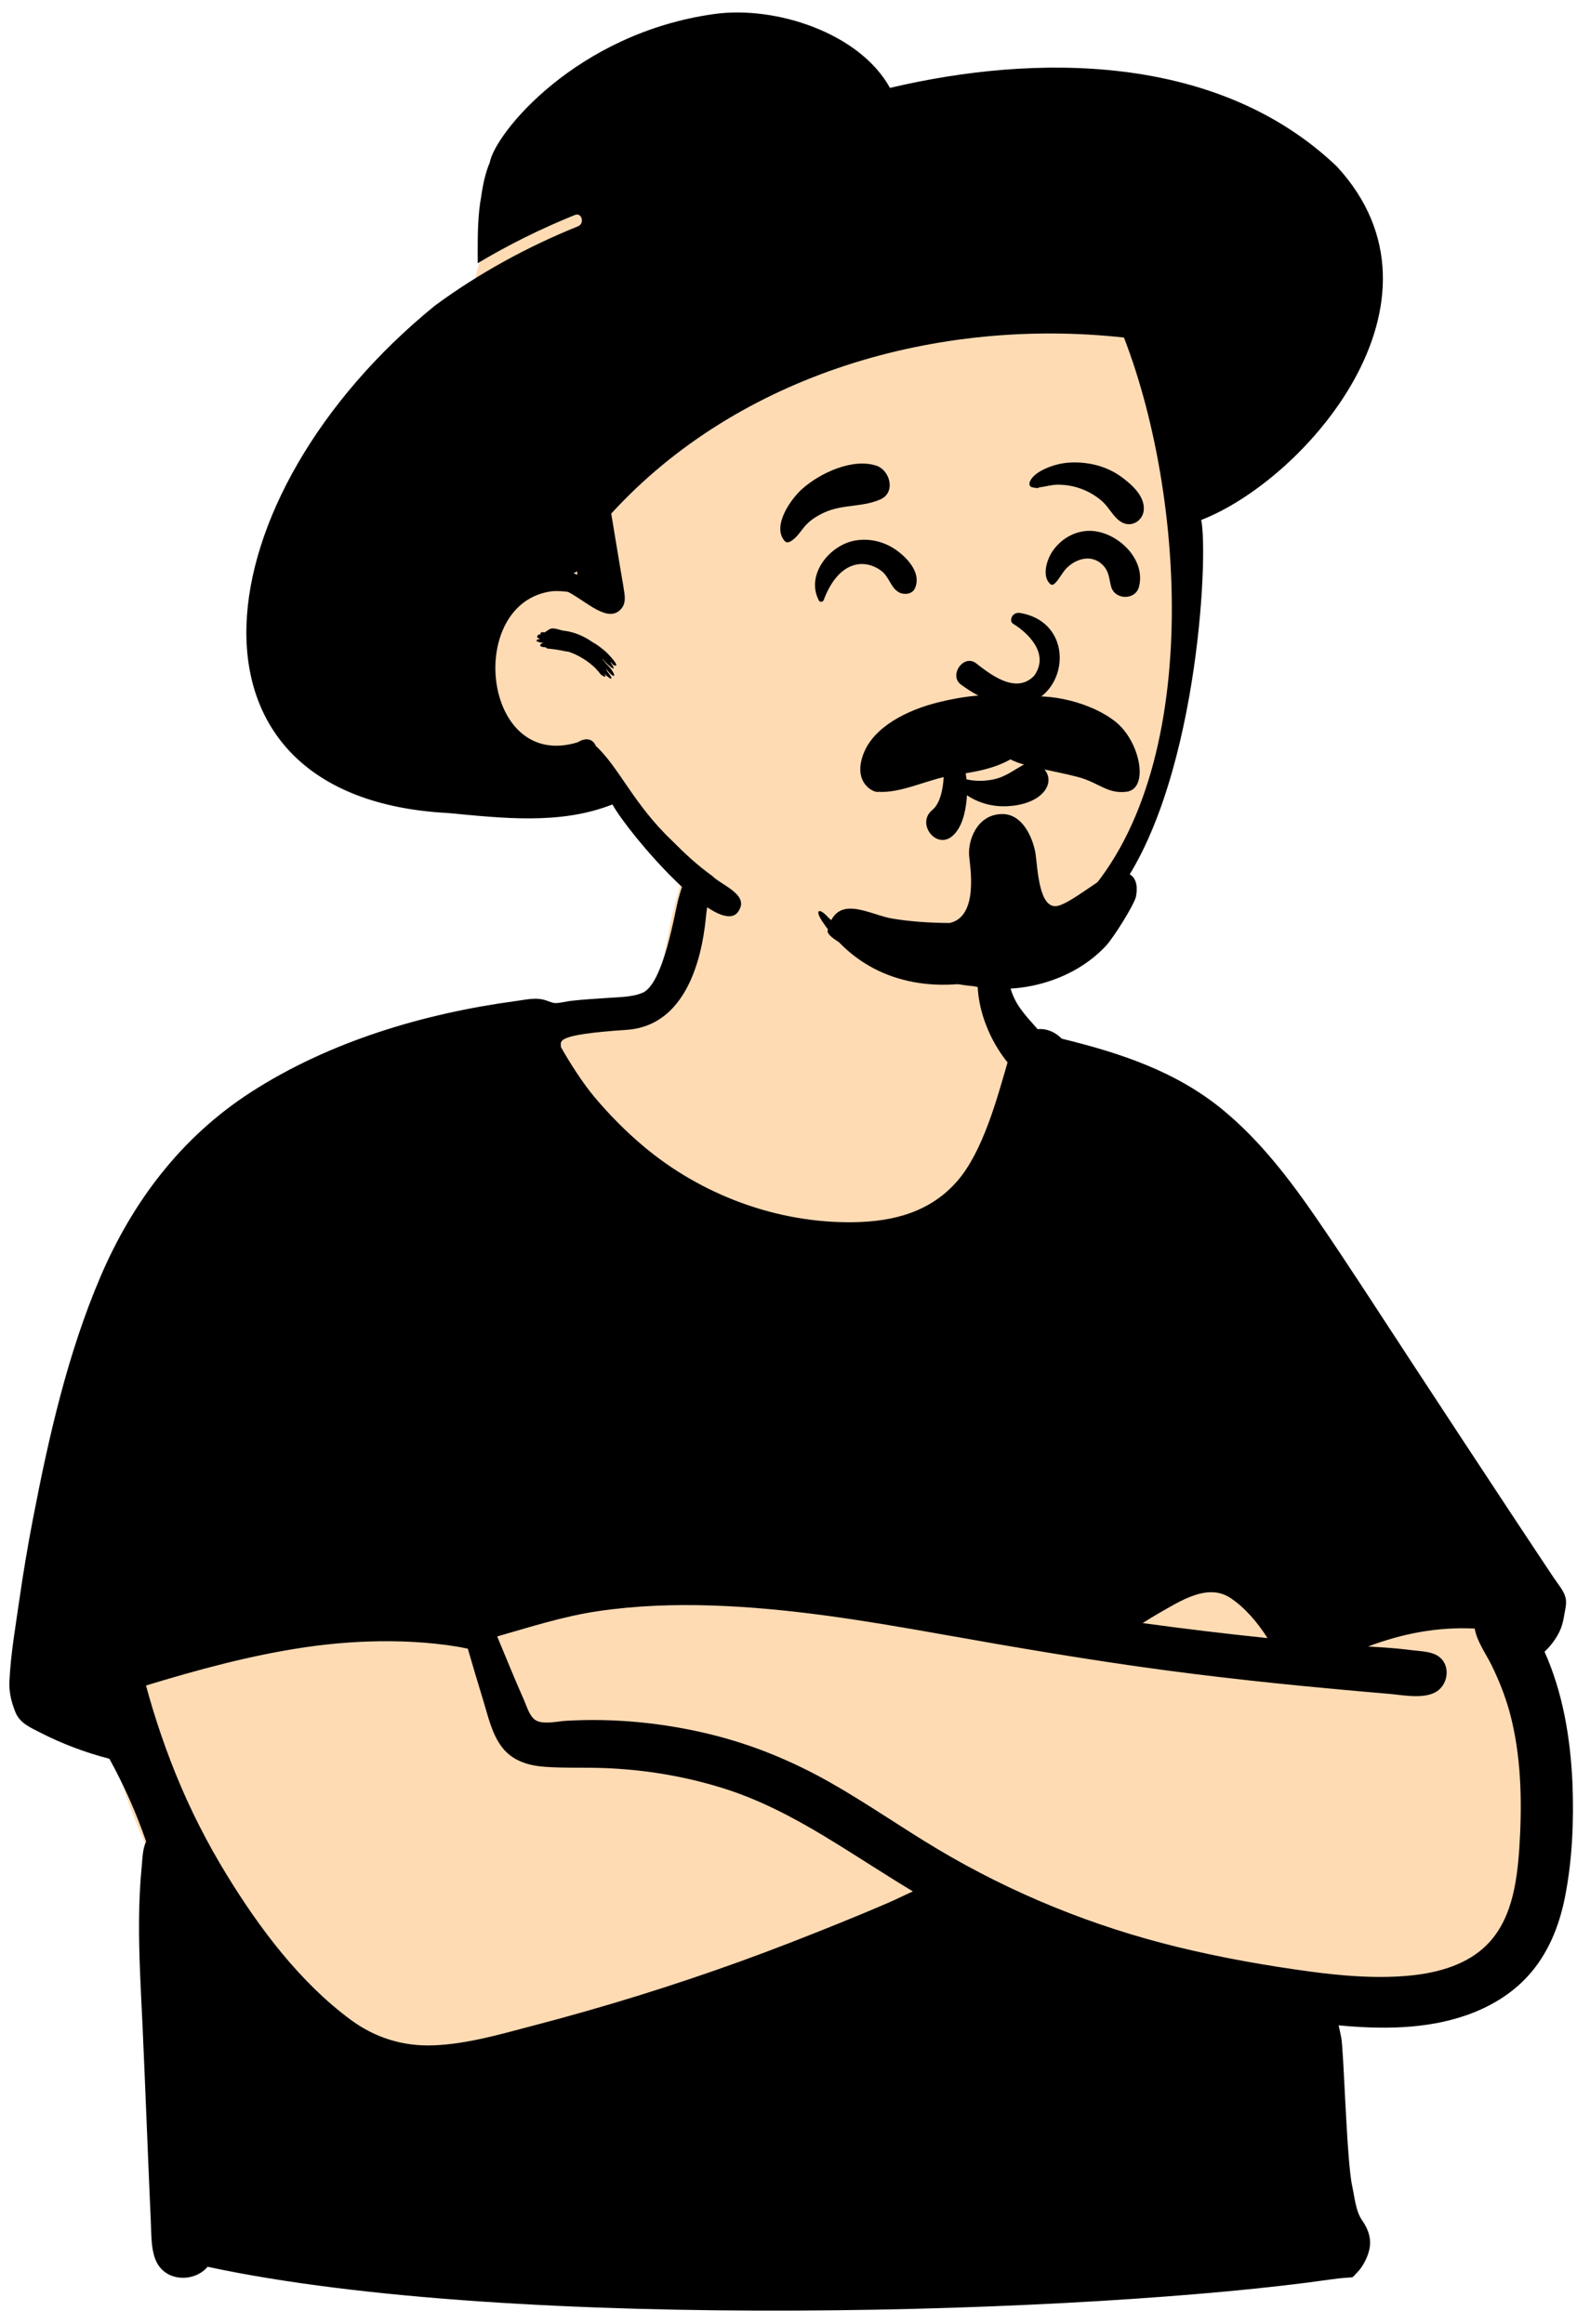 <svg viewBox="184.216 191.625 805.946 1188.075" xmlns="http://www.w3.org/2000/svg" overflow="visible" xmlns:xlink="http://www.w3.org/1999/xlink" width="805.946px" height="1188.075px"><g id="Master/Character/Bust" stroke="none" stroke-width="1" fill="none" fill-rule="evenodd"><g id="Body" transform="translate(147, 639) scale(1 1)"><g id="Body/Tee Arms Crossed" stroke="none" stroke-width="1" fill="none" fill-rule="evenodd"><path d="M659.933,217.977 C651.249,214.881 642.879,211.305 635.253,206.045 C613.27,189.682 598.936,165.057 585.392,141.726 C566.314,107.793 552.723,71.635 543.328,33.915 C539.291,17.709 537.92,-1.081 528.748,-15.449 C507.956,-45.534 446.987,-41.636 414.612,-36.355 C392.932,-32.519 388.451,-8.257 383.527,9.696 C379.427,24.613 376.743,39.699 374.49,54.987 C369.13,58.511 363.079,61.373 357.311,63.866 C294.452,83.141 283.404,118.875 259.395,174.073 C218.844,254.302 108.809,285.715 92.188,380.664 C81.479,443.349 111.932,502.322 143.329,554.434 C172.569,611.355 213.39,638.675 278.399,625.227 C339.374,611.549 397.974,588.668 457.876,570.987 C486.889,563.854 515.856,545.3 546.375,551.769 C609.26,565.892 673.871,572.532 738.317,570.699 C828.801,574.358 828.787,487.513 819.5,420.26 C812.995,315.599 760.205,248.395 659.933,217.977 L659.933,217.977 Z" id="Skin" fill="#ffdbb4"/><path d="M665.983,369.422 C673.544,374.422 679.903,382.003 685.008,389.981 C663.696,387.764 642.421,385.208 621.193,382.298 C623.972,380.522 626.777,378.785 629.646,377.145 C640.113,371.247 654.295,361.694 665.983,369.422 Z M311.898,432.42 C307.993,430.891 306.482,424.937 304.96,421.524 C300.188,410.821 295.833,399.936 291.302,389.129 C308.506,384.225 325.236,378.784 343.058,376.17 C362.221,373.362 381.667,372.682 401.007,373.313 C440.181,374.591 478.991,380.993 517.505,387.858 C555.974,394.715 594.441,401.303 633.179,406.473 C671.132,411.538 709.205,415.245 747.349,418.499 C754.76,419.132 767.117,421.797 773.077,415.965 C777.796,411.346 777.949,402.827 772.044,399.072 C768.366,396.731 763.037,396.697 758.835,396.157 C753.543,395.476 748.23,395.023 742.906,394.67 C740.737,394.527 738.568,394.395 736.398,394.263 C753.815,387.696 772.006,384.115 790.888,385.113 C791.956,391.6 796.767,398.274 799.4,403.624 C803.998,412.964 807.582,422.417 809.935,432.573 C814.853,453.801 815.067,475.833 813.678,497.484 C812.402,515.536 809.661,535.504 795.501,548.289 C784.78,557.969 769.654,561.553 755.621,562.68 C739.311,563.99 722.749,562.591 706.576,560.405 C683.892,557.338 661.102,553.282 638.864,547.846 C595.793,537.318 554.509,520.566 516.42,497.854 C497.845,486.779 480.121,474.319 461.291,463.665 C442.104,452.807 421.688,444.384 400.25,439.154 C376.259,433.301 351.179,430.803 326.521,432.247 C322.242,432.497 316.06,434.049 311.898,432.42 Z M284.096,421.552 C286.617,429.733 288.546,439.074 293.927,445.948 C299.257,452.76 307.298,455.164 315.628,455.77 C325.672,456.499 335.834,456.032 345.9,456.406 C366.545,457.173 386.907,460.526 406.643,466.677 C425.035,472.41 442.108,481.352 458.554,491.272 C473.762,500.446 488.524,510.295 503.737,519.441 C499.688,521.297 495.685,523.305 491.66,525.053 C483.218,528.719 474.724,532.256 466.192,535.705 C449.367,542.505 432.471,549.14 415.402,555.304 C380.984,567.733 346,578.592 310.595,587.842 C293.709,592.254 276.583,597.407 259.04,598.141 C243.484,598.791 229.075,594.394 216.529,585.145 C190.507,565.961 169.804,538.271 153.068,510.958 C143.125,494.731 134.448,477.681 127.271,460.052 C123.641,451.137 120.349,442.085 117.386,432.927 C115.996,428.627 114.678,424.303 113.43,419.959 C112.881,418.049 112.355,416.133 111.834,414.215 C138.443,406.095 165.368,398.765 192.925,394.696 C207.638,392.523 222.547,391.423 237.421,391.583 C244.804,391.662 252.183,392.061 259.527,392.823 C263.48,393.233 267.417,393.761 271.337,394.415 C272.957,394.684 274.622,395.082 276.292,395.375 C278.843,404.116 281.415,412.85 284.096,421.552 Z M834.138,386.798 C835.572,383.897 836.177,381.043 836.691,377.885 C837.083,375.476 838.123,372.085 837.212,368.957 C836.192,365.454 833.413,362.321 831.418,359.333 C829.215,356.031 827.014,352.727 824.816,349.421 C820.419,342.81 816.032,336.193 811.652,329.571 C793.765,302.53 776,275.411 758.207,248.309 C742.417,224.258 726.893,199.991 710.622,176.263 C696.709,155.973 681.544,136.018 662.5,120.238 C638.421,100.286 609.749,90.887 579.8,83.553 C576.529,80.158 572.16,78.304 567.49,78.68 C560.892,71.197 555.648,65.97 553.271,56.454 C552.132,51.896 552.489,39.089 548.05,36.392 C542.777,33.188 540.023,37.428 538.569,42.208 C533.704,58.198 539.288,79.696 552.138,95.713 C546.724,114.424 539.546,141.016 526.741,156.006 C513.029,172.057 494.066,177.053 473.606,177.382 C434.588,178.01 395.611,163.509 365.85,138.377 C356.804,130.739 348.403,122.208 340.802,113.135 C335.101,106.328 328.357,95.823 323.897,87.883 C323.897,84.788 320.243,81.553 357.437,79.053 C394.63,76.553 397.451,25.626 398.278,18.695 C398.95,13.067 401.808,4.331 397.842,-0.258 C396.159,-2.207 392.705,-2.521 390.571,-1.197 C386.547,1.302 385.225,7.692 383.96,12.031 C382.188,18.11 376.395,55.837 365.418,60.205 C360.279,62.25 354.385,62.288 348.949,62.666 C342.236,63.135 335.509,63.478 328.823,64.259 C326.357,64.547 323.667,65.345 321.234,65.368 C319.651,65.383 318.018,64.614 316.488,64.074 C311.324,62.249 306.164,63.618 300.844,64.333 C253.808,70.654 205.377,85.081 165.257,111.04 C129.895,133.92 104.982,166.825 88.543,205.297 C71.77,244.559 62.156,287.016 54.099,328.812 C51.4,342.816 49.043,356.885 47.018,371.002 C45.061,384.643 42.613,398.589 42.027,412.368 C41.795,417.82 43.098,422.885 45.103,427.865 C47.361,433.47 52.698,435.68 57.817,438.297 C69.054,444.045 80.908,448.503 93.121,451.66 C100.582,465.233 106.861,479.336 111.907,493.973 C110.035,497.682 109.996,503.221 109.636,506.826 C108.743,515.803 108.361,524.827 108.281,533.845 C108.12,551.92 109.207,569.977 110.059,588.024 C110.923,606.328 113.795,678.547 114.263,687.366 C114.627,694.217 114.137,703.8 117.746,709.882 C123.292,719.231 136.98,718.916 143.32,711.336 C300.844,745.199 596.944,735 716.199,717.962 C731.715,715.745 726.843,718.204 730.789,714.284 C733.75,711.34 736.27,706.299 737.089,702.248 C738.183,696.84 736.417,691.946 733.321,687.57 C730.066,682.97 729.473,675.52 728.264,670.05 C725.405,657.119 723.984,600.329 722.648,594.036 C722.232,592.075 721.829,590.002 721.343,587.928 C743.218,590 766.011,590 786.822,582.684 C798.623,578.535 809.629,572.018 818.101,562.713 C828.359,551.446 834.066,537.262 837.001,522.457 C840.788,503.366 841.592,483.591 840.848,464.184 C839.814,441.248 836.01,417.989 826.568,396.93 C829.675,394.045 832.279,390.564 834.138,386.798 Z" id="Ink" fill="#000"/></g></g><g id="Head" transform="translate(372, 180) scale(0.998 1)"><g id="Head/Hat" stroke="none" stroke-width="1" fill="none" fill-rule="evenodd"><path d="M418.886,283.398 C418.488,260.972 418.047,238.098 414.714,215.89 C411.456,194.179 402.491,174.554 387.087,158.789 C354.367,125.3 306.938,117.12 262.79,109.624 L187.309,96.808 C164.281,92.898 139.714,86.65 116.448,92.194 C104.984,94.926 95.248,101.272 86.35,108.781 C77.773,116.019 68.551,123.791 62.739,133.529 C56.918,143.28 54.915,154.679 53.022,165.708 C50.888,178.142 49.229,190.673 48.051,203.235 C45.69,228.402 45.368,253.758 47.081,278.976 C47.91,291.208 49.23,303.405 50.916,315.548 C51.751,321.57 52.696,327.576 53.763,333.561 C54.077,335.326 54.317,337.28 54.639,339.254 C52.258,346.028 50.905,353.042 51.014,360.027 C51.335,380.6 68.696,393.553 86.199,400.508 C96.347,404.54 106.957,407.28 116.928,411.785 C127.417,416.523 134.557,424.204 141.729,432.966 C155.407,449.678 170.843,464.698 188.468,477.229 C225.837,503.798 273.168,516.365 318.509,506.827 C329.388,504.538 340.363,500.984 350.142,495.63 C360.466,489.977 368.229,481.785 374.749,472.1 C386.854,454.12 395.535,433.873 402.102,413.27 C408.801,392.254 413.555,371.199 416.149,349.285 C418.733,327.442 419.277,305.376 418.886,283.398 L418.886,283.398 Z" id="Skin" fill="#ffdbb4"/><path d="M177.792,18.764 C208.987,14.471 252.043,28.424 267.578,56.556 C341.747,39.063 435.294,38.49 496.425,96.724 C560.212,165.803 480.092,256.884 426.965,277.419 C430.833,296.225 424.802,416.704 382.128,470.444 C348.261,515.978 269.393,536.992 232.898,482.605 L232.613,482.157 C228.704,475.876 232.071,476.077 236.085,480.75 C271.821,512.19 320.41,512.727 357.852,479.547 C428.025,418.9 420.79,270.197 387.399,184.17 C292.316,173.723 190.512,202.554 124.84,274.16 L129.281,300.906 C130.037,305.463 130.897,310.016 131.552,314.589 C131.972,317.519 132.019,320.432 129.99,322.804 C123.29,330.634 111.999,318.868 102.709,314.189 C99.966,313.803 97.218,313.654 94.524,313.844 C49.888,319.595 58.682,406.221 107.74,391.037 C111.862,388.468 115.403,389.252 117.003,392.98 C128.696,403.695 136.406,422.806 155.833,441.213 C162.688,448.118 168.926,453.895 176.636,459.434 C181.165,464.015 194.83,468.687 190.498,476.528 C182.306,494.369 133.999,438.327 125.458,422.828 C98.699,433.4 69.043,429.809 41.312,427.225 C-104.985,419.616 -85.455,265.333 34.461,167.927 C57.034,151.302 81.939,137.739 107.827,127.303 C111.361,125.878 109.817,120.072 106.233,121.517 C89.103,128.424 72.405,136.644 56.487,146.159 L56.462,140.471 C56.439,130.89 56.589,120.915 58.253,112.162 C59.084,106.096 60.483,99.617 62.636,94.744 C65.297,79.801 106.992,28.512 177.792,18.764 Z M92.571,333.731 C94.83,331.584 99.047,334.144 101.058,334.08 C106.201,334.784 111.086,336.957 114.896,339.639 C117.412,341.049 119.175,342.373 120.648,343.591 L120.688,343.58 C120.677,343.58 120.663,343.591 120.651,343.594 L120.79,343.688 C122.935,345.212 130.788,353.801 125.827,351.491 C125.457,351.011 125.078,350.549 124.696,350.096 C124.655,350.158 124.598,350.219 124.53,350.278 L124.809,350.691 C129.026,357.037 121.745,350.352 120.625,348.576 C120.572,348.619 120.512,348.648 120.453,348.679 L121.912,350.455 C122.116,350.707 122.276,350.908 122.41,351.079 L122.717,351.376 C127.593,356.17 127.745,360.485 122.081,353.396 C122.304,353.73 122.482,354.084 122.507,354.398 L122.843,354.826 C127.291,360.56 123.673,358.524 121.463,356.075 L121.278,355.864 L121.316,355.922 C123.372,359.09 119.293,356.867 118.572,355.172 L118.541,355.095 C117.756,354.454 117.273,353.735 117.107,353.553 L117.076,353.522 C113.252,349.603 107.709,346.286 103,344.779 C102.317,344.649 101.627,344.545 100.929,344.471 C98.098,343.839 95.235,343.406 92.342,343.172 C91.989,343.13 91.63,342.87 91.362,342.534 C86.988,342.386 88.338,340.593 90.153,340.26 L90.185,340.254 L89.825,340.224 C87.018,339.95 85.1,338.942 87.939,338.324 L88.298,338.252 C88.254,338.183 88.215,338.114 88.177,338.045 C85.747,337.778 87.333,335.414 88.682,335.986 C88.115,334.129 90.709,335.056 91.033,334.78 C91.28,334.506 91.587,334.264 91.764,334.251 C92.545,333.699 92.167,333.749 92.571,333.731 Z M107.444,303.667 L106.875,304 C106.414,304.269 105.94,304.448 105.464,304.553 C106.136,304.839 106.8,305.148 107.456,305.478 C107.446,305.075 107.438,304.672 107.438,304.27 L107.444,303.667 Z" id="Ink" fill="#000"/></g></g><g id="Face" transform="translate(531, 366) scale(1 1)" fill="#000"><g id="Face/Eating Happy" stroke="none" stroke-width="1" fill="none" fill-rule="evenodd"><path d="M126.15,196.292 C131.744,187.09 143.668,209.632 144.935,213.508 C146.057,216.942 146.797,220.459 147.174,224.017 C151.511,224.989 156.014,224.991 160.458,224.139 C167.063,222.872 171.1,219.321 176.84,216.272 C180.805,214.166 185.802,216.636 187.864,220.13 C190.289,224.243 188.744,228.511 185.554,231.577 C179.505,237.391 167.604,238.726 159.708,237.182 C155.184,236.298 151.037,234.602 147.376,232.136 C147.352,232.596 147.335,233.056 147.299,233.516 L147.229,234.313 C146.623,240.761 144.85,248.869 139.842,253.064 C131.628,259.947 121.49,246.711 129.472,239.836 L129.719,239.63 C134.68,235.621 135.763,224.866 135.496,218.942 C135.32,215.076 134.616,211.16 133.395,207.478 L133.144,206.744 C132.777,205.704 128.77,195.837 127.322,197.093 L127.253,197.164 C126.656,197.877 125.691,197.047 126.15,196.292 Z M170.814,144.367 C178.366,148.957 189.872,159.66 181.748,171.04 C172.186,181.073 158.419,169.569 151.634,164.366 C145.343,160.334 138.275,170.705 144.112,175.413 C193.136,211.708 213.031,145.567 174.634,138.97 C170.406,138.243 168.836,142.947 170.814,144.367 Z M90.179,101.94 C97.559,100.631 105.119,102.466 111.226,106.784 L111.689,107.117 C117.572,111.42 124.155,118.975 120.779,126.392 C119.424,129.37 115.366,129.837 112.791,128.487 C108.504,126.239 107.727,120.708 103.902,117.647 C100.765,115.138 96.541,113.616 92.501,113.983 C83.01,114.845 77.172,124.206 74.224,132.273 C73.847,133.305 72.332,133.706 71.74,132.598 C64.789,119.606 77.093,104.262 90.179,101.94 Z M208.389,97.037 C222.526,95.872 239.073,110.528 235.351,125.45 C233.566,132.61 222.945,132.405 221.057,125.45 C220.018,121.623 220.122,118.237 217.367,115.059 C215.093,112.435 211.862,110.911 208.389,111.145 C204.561,111.403 201.03,113.316 198.347,116.005 C195.924,118.433 194.475,121.986 191.965,124.135 C191.347,124.663 190.52,124.697 189.91,124.135 C185.59,120.152 188.183,111.86 190.922,107.702 C194.842,101.752 201.225,97.628 208.389,97.037 Z M63.258,75.475 C72.327,67.447 88.806,59.694 101.035,63.645 C108.066,65.916 111.131,77.245 103.282,80.836 C94.193,84.994 83.714,83.302 74.463,87.612 C70.578,89.423 66.924,91.686 64.219,95.005 C62.088,97.621 59.92,101.063 56.838,102.571 C56.028,102.968 54.931,102.978 54.282,102.242 C47.526,94.6 57.359,80.696 63.258,75.475 Z M192.802,63.247 C198.407,61.674 204.625,61.706 210.319,62.694 C216.011,63.682 221.79,66.041 226.437,69.482 L226.976,69.885 C232.049,73.707 238.103,79.269 237.779,86.042 C237.508,91.697 231.559,95.522 226.423,92.558 C222.236,90.141 220.266,85.299 216.721,82.075 C213.796,79.414 210.36,77.316 206.694,75.846 C202.622,74.213 198.543,73.448 194.173,73.375 C190.808,73.319 187.423,74.423 184.121,74.776 C184.393,75.334 181.783,75.074 180.287,74.579 C179.179,74.107 179.173,72.706 179.557,71.797 C181.462,67.294 188.393,64.483 192.802,63.247 Z" id="Ink" fill="#000"/></g></g><g id="Beard" transform="translate(495, 518) scale(1 1)" fill="#000"><g id="Beard/Mustache and Goatee" stroke="none" stroke-width="1" fill="none" fill-rule="evenodd"><path d="M207.914,31.328 C196.793,26.319 176.823,30.69 169.573,32.428 C152.718,36.47 135.762,45.205 130.522,58.89 C124.617,74.313 136.399,79.168 138.132,78.375 C149.8,79.197 163.695,71.862 175.922,69.969 C185.848,68.419 196.319,67.066 205.619,61.792 C212.409,65.527 227.745,67.546 240.122,70.812 C250.663,73.592 255.23,79.621 265.002,78.339 C276.714,76.803 271.92,52.17 258.867,42.191 C244.581,31.27 220.419,26.841 207.914,31.328 Z M229.934,136.654 C220.204,139.026 219.551,117.701 218.461,110.166 C217.61,104.281 212.807,89.102 200.631,89.757 C188.455,90.411 183.878,103.129 184.496,111.038 C184.897,116.168 189.623,142.15 174.536,145.436 C164.917,145.403 153.789,144.754 143.675,142.888 C131.771,140.192 116.292,130.753 112.203,149.343 C110.732,156.033 163.169,175.91 186.438,177.708 C210.036,182.49 237.647,175.136 254.448,157.084 C258.27,152.977 269.036,135.93 269.803,131.753 C271.414,122.978 267.683,117.332 256.825,120.424 C249.155,124.52 236.191,135.128 229.934,136.654 Z" id="Ink" fill="#000"/></g></g><g id="Mask" transform="translate(400, 480) scale(1 1)" fill="#000"><g id="Mask/None" stroke="none" stroke-width="1" fill="none" fill-rule="evenodd" fill-opacity="0"/></g><g id="Accessories" transform="translate(419, 421) scale(1 1)" fill="#000"><g id="Accessories/None" stroke="none" stroke-width="1" fill="none" fill-rule="evenodd" fill-opacity="0"/></g></g></svg>